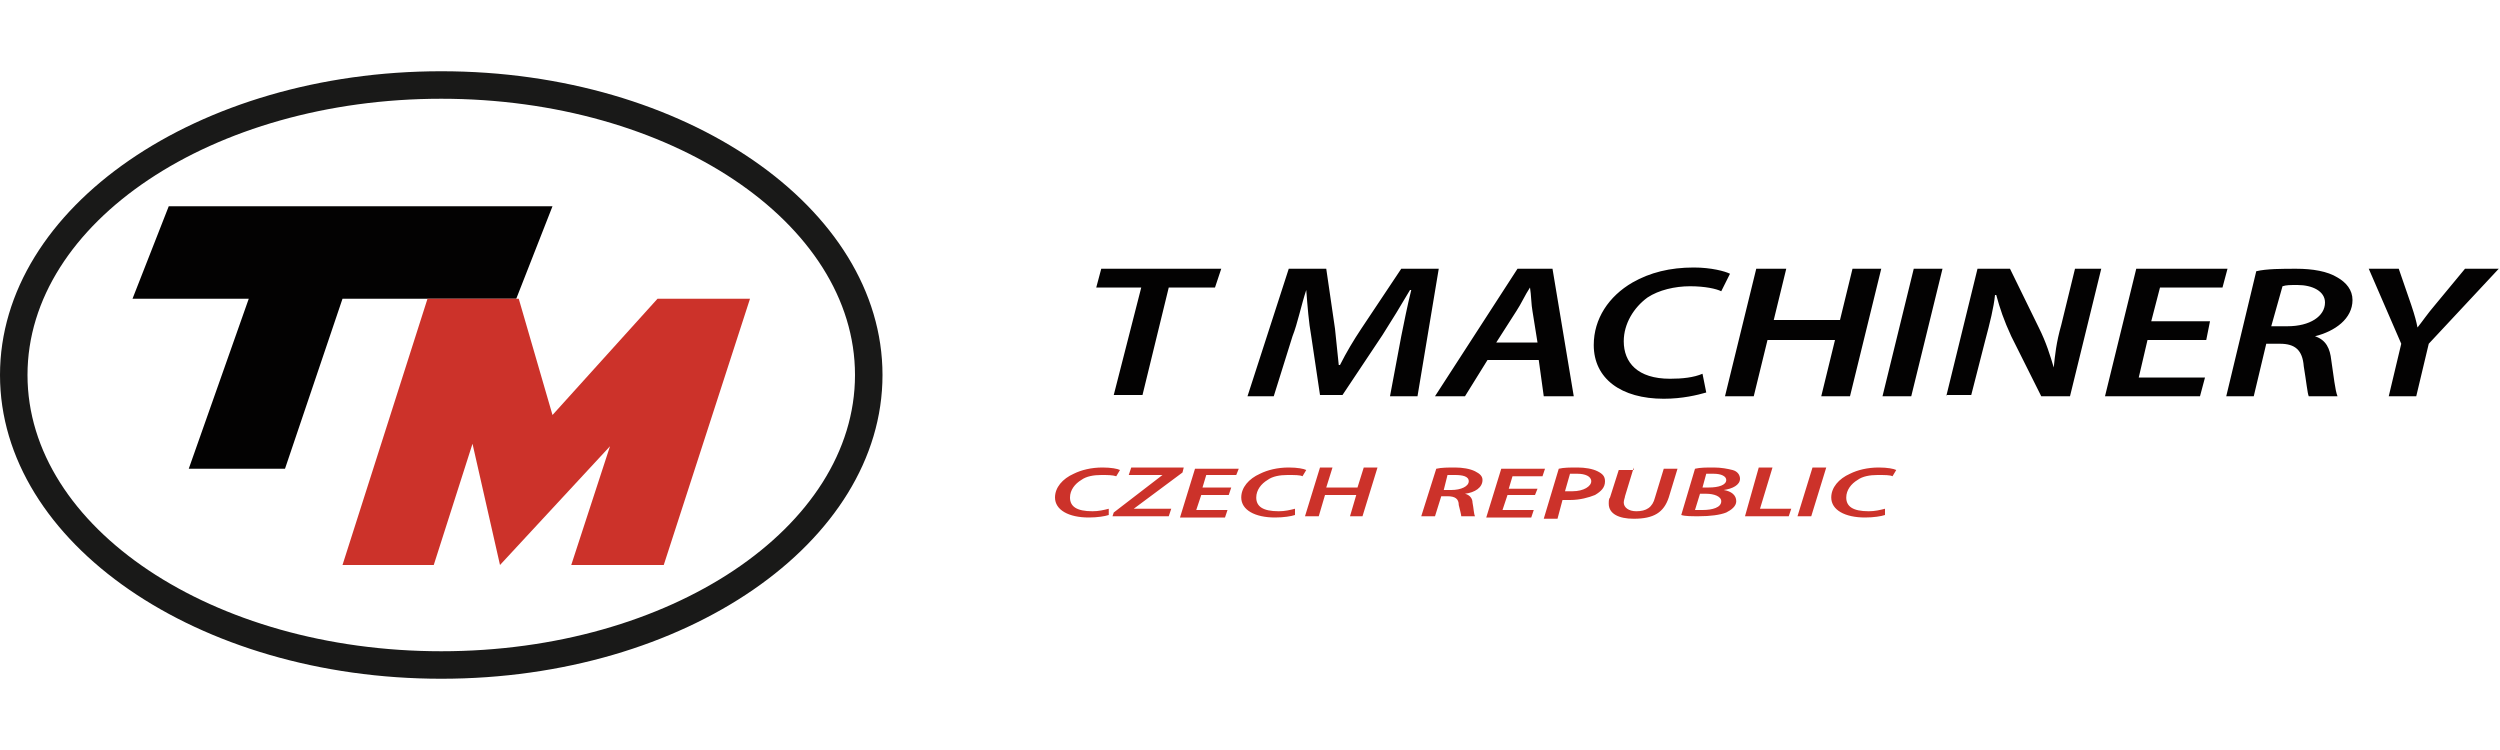 <svg viewBox="0 0 200 60" id="t-machinery" xmlns="http://www.w3.org/2000/svg"><path d="M35.3 54.3C15.8 54.3 0 43.4 0 30S15.8 5.7 35.3 5.7 70.6 16.6 70.6 30 54.8 54.3 35.3 54.3zm0-46.4C17 7.9 2.2 17.8 2.2 30S17 52.1 35.3 52.1 68.4 42.2 68.4 30 53.6 7.9 35.3 7.9z" fill="#191918"/><path d="M91.3 23h-3.6l.4-1.5h9.6l-.5 1.5h-3.7l-2.1 8.6h-2.3l2.2-8.6zm19.9 8.7l.9-4.8c.2-1 .5-2.5.8-3.7h-.1c-.7 1.2-1.5 2.5-2.2 3.6l-3.2 4.8h-1.8l-.7-4.7c-.2-1.1-.3-2.4-.4-3.7-.4 1.2-.7 2.7-1.1 3.7l-1.5 4.8h-2.1l3.3-10.2h3l.7 4.8c.1.9.2 2 .3 2.9h.1c.5-1 1.1-2 1.7-2.9l3.2-4.8h3l-1.7 10.2h-2.2zm7.8-2.9l-1.8 2.9h-2.4l6.6-10.2h2.8l1.7 10.2h-2.4l-.4-2.9H119zm4-1.4l-.4-2.5c-.1-.5-.1-1.3-.2-1.9-.4.6-.7 1.3-1.1 1.9l-1.6 2.5h3.3zm13.5 4c-.7.2-1.9.5-3.4.5-3.4 0-5.6-1.6-5.6-4.3 0-2.1 1.2-3.9 3.1-5 1.4-.8 3-1.2 4.9-1.2 1.4 0 2.5.3 2.9.5l-.7 1.4c-.4-.2-1.3-.4-2.5-.4s-2.5.3-3.4.9c-1.1.8-1.9 2.1-1.9 3.5 0 1.7 1.1 3 3.7 3 1 0 1.9-.1 2.6-.4l.3 1.5zm6.4-9.9l-1 4.1h5.3l1-4.1h2.3L148 31.7h-2.3l1.1-4.5h-5.4l-1.1 4.5H138l2.5-10.2h2.4zm12.5 0l-2.5 10.2h-2.3l2.5-10.2h2.3zm.3 10.2l2.5-10.2h2.6l2.3 4.7c.6 1.2.9 2.2 1.2 3.2.1-1 .2-2 .6-3.4l1.1-4.5h2.1l-2.5 10.2h-2.3l-2.4-4.8c-.6-1.3-.9-2.2-1.2-3.3h-.1c-.1 1-.4 2.2-.8 3.7l-1.1 4.3h-2v.1zm20.8-4.5h-4.7l-.7 3h5.3l-.4 1.5h-7.6l2.5-10.2h7.3l-.4 1.5h-5l-.7 2.7h4.7l-.3 1.5zm4-5.5c.8-.2 2.1-.2 3.2-.2 1.3 0 2.5.2 3.3.7.7.4 1.2 1 1.2 1.8 0 1.5-1.4 2.5-3 2.9.9.3 1.2 1 1.3 1.9.2 1.3.3 2.4.5 2.9h-2.3c-.1-.2-.2-1.2-.4-2.4-.1-1.3-.7-1.8-1.9-1.8h-1.1l-1 4.2h-2.2l2.4-10zm1.2 4.4h1.3c1.8 0 3-.8 3-1.9 0-.9-1-1.4-2.2-1.4-.6 0-.9 0-1.2.1l-.9 3.2zm9.4 5.6l1-4.2-2.6-6h2.4l1 2.9c.3.9.4 1.3.5 1.8.4-.5.8-1.1 1.4-1.8l2.4-2.9h2.7l-5.6 6-1 4.2h-2.2z" fill="#030202"/><path d="M88.7 41.2c-.3.1-.9.2-1.6.2-1.6 0-2.7-.6-2.7-1.6 0-.8.6-1.5 1.5-1.9.6-.3 1.4-.5 2.3-.5.7 0 1.2.1 1.4.2l-.3.5c-.3-.1-.7-.1-1.2-.1-.6 0-1.2.1-1.6.4-.5.3-.9.8-.9 1.4 0 .7.5 1.1 1.8 1.1.5 0 .9-.1 1.3-.2v.5zm.4-.2l3.9-3h-2.7l.2-.6h4.2l-.1.4-3.9 2.9h3l-.2.6H89l.1-.3zm9.2-1.4h-2.2l-.4 1.2h2.5l-.2.6h-3.6l1.2-3.9h3.5l-.2.5h-2.4l-.3 1h2.3l-.2.6zm5.3 1.6c-.3.1-.9.2-1.6.2-1.6 0-2.7-.6-2.7-1.6 0-.8.6-1.5 1.5-1.9.6-.3 1.4-.5 2.3-.5.7 0 1.2.1 1.4.2l-.3.5c-.2-.1-.6-.1-1.2-.1s-1.2.1-1.6.4c-.5.3-.9.8-.9 1.4 0 .7.5 1.1 1.8 1.1.5 0 .9-.1 1.3-.2v.5zm3-3.8l-.5 1.6h2.5l.5-1.6h1.1l-1.2 3.9h-1l.5-1.7H106l-.5 1.7h-1.1l1.2-3.9h1zm8.3.1c.4-.1 1-.1 1.5-.1.6 0 1.2.1 1.6.3s.6.4.6.7c0 .6-.6 1-1.4 1.1.4.1.6.4.6.7.1.5.1.9.2 1.1h-1.1c0-.1-.1-.5-.2-.9 0-.5-.3-.7-.9-.7h-.5l-.5 1.6h-1.1l1.2-3.8zm.6 1.7h.6c.8 0 1.4-.3 1.4-.7s-.5-.5-1.1-.5h-.6l-.3 1.2zm7.3.4h-2.2l-.4 1.2h2.5l-.2.6h-3.6l1.2-3.9h3.5l-.2.6H121l-.3 1h2.3l-.2.5zm1.9-2.1c.4-.1.9-.1 1.5-.1s1.2.1 1.6.3.6.4.6.8c0 .5-.3.8-.8 1.1-.5.2-1.2.4-2 .4h-.6l-.4 1.5h-1.1l1.2-4zm.5 1.8h.6c.9 0 1.5-.4 1.5-.8s-.5-.6-1.1-.6h-.6l-.4 1.4zm5.5-1.9l-.7 2.3c0 .1-.1.3-.1.5 0 .4.4.7 1 .7.8 0 1.3-.3 1.5-1.1l.7-2.3h1.1l-.7 2.3c-.4 1.2-1.2 1.7-2.8 1.7-1.2 0-2-.4-2-1.2 0-.2 0-.4.1-.5l.7-2.2h1.2v-.2zm4.9.1c.4-.1.9-.1 1.5-.1s1.1.1 1.5.2c.4.1.6.4.6.7 0 .5-.6.8-1.3.9.6.1 1 .4 1 .9 0 .4-.4.7-.8.9-.5.2-1.3.3-2.2.3-.6 0-1.1 0-1.4-.1l1.1-3.7zm0 3.3h.6c.8 0 1.5-.2 1.5-.7 0-.4-.6-.6-1.2-.6h-.5l-.4 1.3zm.6-1.8h.5c.8 0 1.4-.2 1.4-.6 0-.3-.4-.5-1-.5h-.6l-.3 1.1zm4.5-1.6h1.1l-1 3.3h2.5l-.2.6h-3.5l1.1-3.9zm5.4 0l-1.2 3.9h-1.1l1.2-3.9h1.1zm4.7 3.8c-.3.1-.9.2-1.6.2-1.6 0-2.7-.6-2.7-1.6 0-.8.6-1.5 1.5-1.9.6-.3 1.4-.5 2.3-.5.7 0 1.2.1 1.4.2l-.3.5c-.2-.1-.6-.1-1.2-.1s-1.2.1-1.6.4c-.5.3-.9.8-.9 1.4 0 .7.5 1.1 1.8 1.1.5 0 .9-.1 1.3-.2v.5z" fill="#cc322a"/><path d="M41.3 23.9H27.4l-4.6 13.6h-7.7l4.8-13.6h-9.3l2.9-7.4h30.7z" fill="#030202"/><path d="M34.7 45.2h-7.3l6.8-21.3h7.3l2.7 9.3 8.4-9.3H60l-6.9 21.3h-7.4l3.1-9.5-8.8 9.5-2.2-9.7z" fill="#cc322a"/></svg>